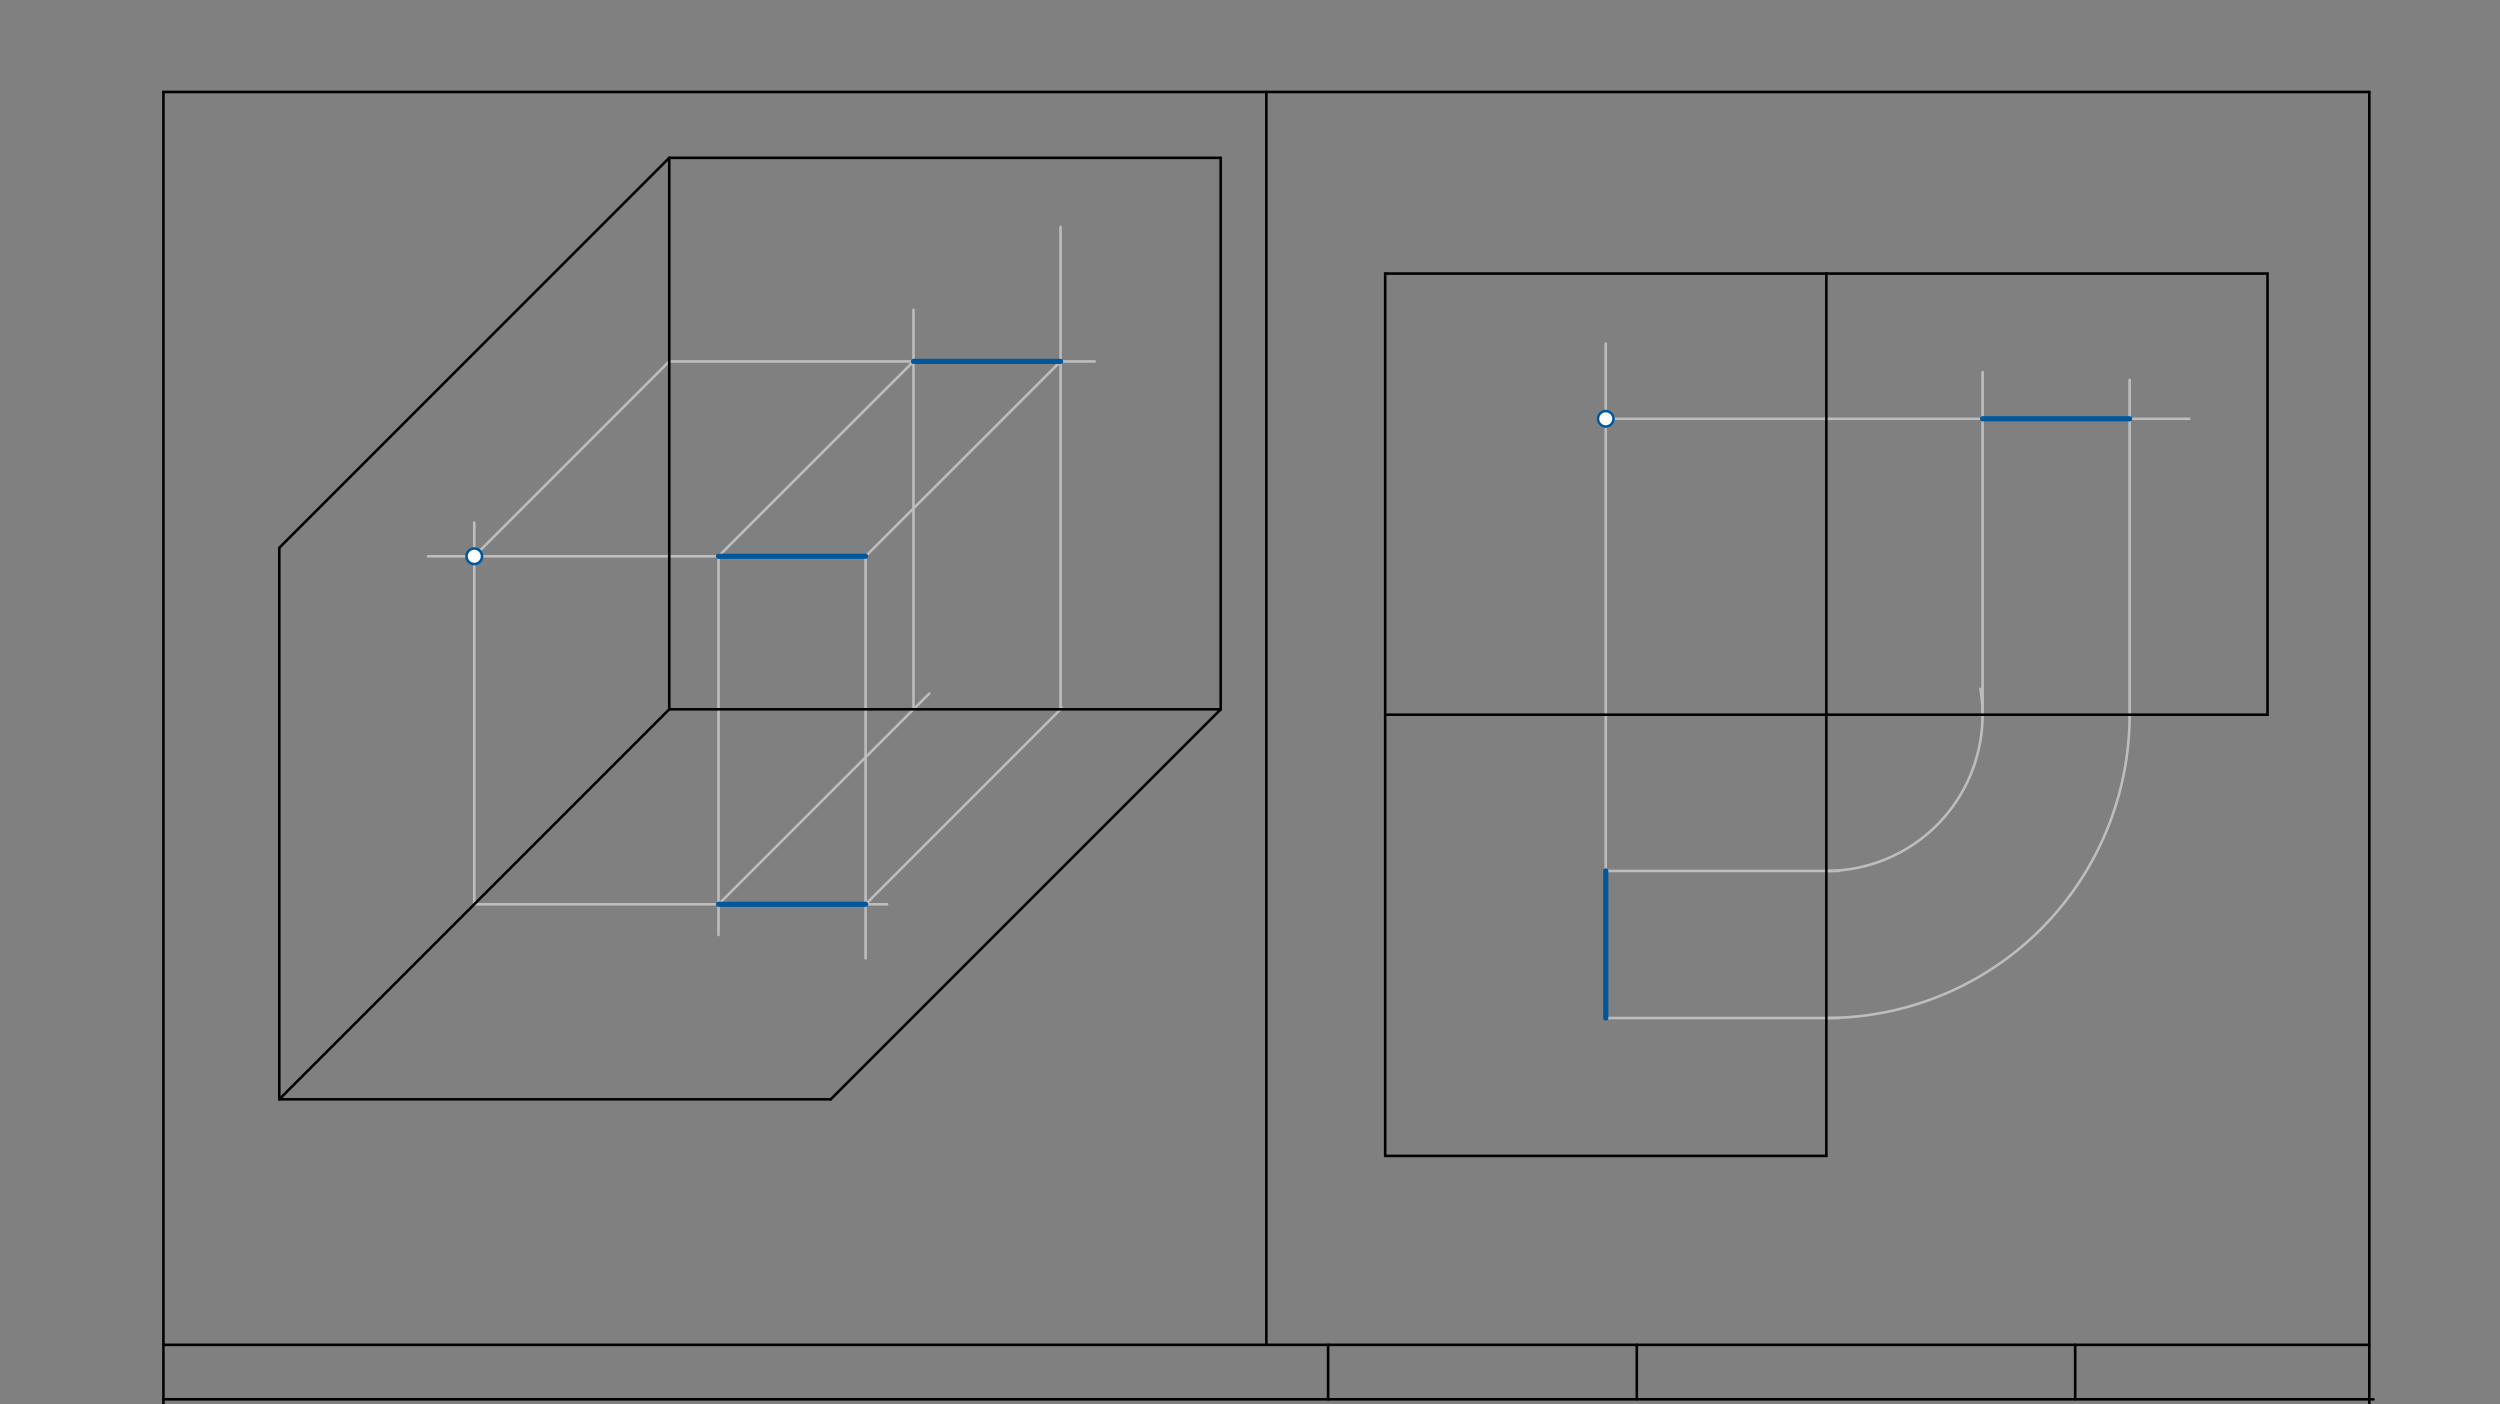 <svg xmlns="http://www.w3.org/2000/svg" class="svg--816" height="100%" preserveAspectRatio="xMidYMid meet" viewBox="0 0 963.78 541.417" width="100%"><rect x="0" y="0" width="963.78" height="541.417" fill="#808080" stroke="none"/><defs><marker id="marker-arrow" markerHeight="16" markerUnits="userSpaceOnUse" markerWidth="24" orient="auto-start-reverse" refX="24" refY="4" viewBox="0 0 24 8"><path d="M 0 0 L 24 4 L 0 8 z" stroke="inherit"></path></marker></defs><g class="aux-layer--949"><g class="element--733"><line stroke="#BDBDBD" stroke-dasharray="none" stroke-linecap="round" stroke-width="1" x1="182.835" x2="342" y1="348.618" y2="348.618"></line></g><g class="element--733"><line stroke="#BDBDBD" stroke-dasharray="none" stroke-linecap="round" stroke-width="1" x1="333.693" x2="333.693" y1="214.453" y2="369.453"></line></g><g class="element--733"><line stroke="#BDBDBD" stroke-dasharray="none" stroke-linecap="round" stroke-width="1" x1="277" x2="277" y1="214.453" y2="360.453"></line></g><g class="element--733"><line stroke="#BDBDBD" stroke-dasharray="none" stroke-linecap="round" stroke-width="1" x1="182.835" x2="182.835" y1="348.618" y2="201.453"></line></g><g class="element--733"><line stroke="#BDBDBD" stroke-dasharray="none" stroke-linecap="round" stroke-width="1" x1="277" x2="165" y1="214.453" y2="214.453"></line></g><g class="element--733"><line stroke="#BDBDBD" stroke-dasharray="none" stroke-linecap="round" stroke-width="1" x1="182.835" x2="257.959" y1="214.453" y2="139.329"></line></g><g class="element--733"><line stroke="#BDBDBD" stroke-dasharray="none" stroke-linecap="round" stroke-width="1" x1="333.693" x2="409.393" y1="348.618" y2="272.918"></line></g><g class="element--733"><line stroke="#BDBDBD" stroke-dasharray="none" stroke-linecap="round" stroke-width="1" x1="408.858" x2="408.858" y1="273.453" y2="87.453"></line></g><g class="element--733"><line stroke="#BDBDBD" stroke-dasharray="none" stroke-linecap="round" stroke-width="1" x1="257.959" x2="422" y1="139.329" y2="139.329"></line></g><g class="element--733"><line stroke="#BDBDBD" stroke-dasharray="none" stroke-linecap="round" stroke-width="1" x1="333.693" x2="408.858" y1="214.453" y2="139.329"></line></g><g class="element--733"><line stroke="#BDBDBD" stroke-dasharray="none" stroke-linecap="round" stroke-width="1" x1="277" x2="358.232" y1="348.618" y2="267.386"></line></g><g class="element--733"><line stroke="#BDBDBD" stroke-dasharray="none" stroke-linecap="round" stroke-width="1" x1="352.165" x2="352.165" y1="273.453" y2="119.453"></line></g><g class="element--733"><line stroke="#BDBDBD" stroke-dasharray="none" stroke-linecap="round" stroke-width="1" x1="352.165" x2="277" y1="139.329" y2="214.453"></line></g><g class="element--733"><line stroke="#BDBDBD" stroke-dasharray="none" stroke-linecap="round" stroke-width="1" x1="619.039" x2="619.039" y1="392.453" y2="132.453"></line></g><g class="element--733"><line stroke="#BDBDBD" stroke-dasharray="none" stroke-linecap="round" stroke-width="1" x1="619.039" x2="844" y1="161.453" y2="161.453"></line></g><g class="element--733"><line stroke="#BDBDBD" stroke-dasharray="none" stroke-linecap="round" stroke-width="1" x1="619.039" x2="709" y1="335.76" y2="335.76"></line></g><g class="element--733"><line stroke="#BDBDBD" stroke-dasharray="none" stroke-linecap="round" stroke-width="1" x1="619.039" x2="709" y1="392.453" y2="392.453"></line></g><g class="element--733"><path d="M 704.079 335.76 A 60.228 60.228 0 0 0 763.476 265.562" fill="none" stroke="#BDBDBD" stroke-dasharray="none" stroke-linecap="round" stroke-width="1"></path></g><g class="element--733"><path d="M 704.079 392.453 A 116.921 116.921 0 0 0 821 275.532" fill="none" stroke="#BDBDBD" stroke-dasharray="none" stroke-linecap="round" stroke-width="1"></path></g><g class="element--733"><line stroke="#BDBDBD" stroke-dasharray="none" stroke-linecap="round" stroke-width="1" x1="821" x2="821" y1="275.532" y2="146.453"></line></g><g class="element--733"><line stroke="#BDBDBD" stroke-dasharray="none" stroke-linecap="round" stroke-width="1" x1="764.307" x2="764.307" y1="275.532" y2="143.453"></line></g><g class="element--733"><circle cx="619.039" cy="161.453" r="3" stroke="#BDBDBD" stroke-width="1" fill="#ffffff"></circle>}</g></g><g class="main-layer--75a"><g class="element--733"><line stroke="#000000" stroke-dasharray="none" stroke-linecap="round" stroke-width="1" x1="63" x2="913.394" y1="35.453" y2="35.453"></line></g><g class="element--733"><line stroke="#000000" stroke-dasharray="none" stroke-linecap="round" stroke-width="1" x1="63" x2="63" y1="35.453" y2="574.036"></line></g><g class="element--733"><line stroke="#000000" stroke-dasharray="none" stroke-linecap="round" stroke-width="1" x1="913.394" x2="913.394" y1="35.453" y2="574.036"></line></g><g class="element--733"><line stroke="#000000" stroke-dasharray="none" stroke-linecap="round" stroke-width="1" x1="63" x2="915" y1="539.453" y2="539.453"></line></g><g class="element--733"><line stroke="#000000" stroke-dasharray="none" stroke-linecap="round" stroke-width="1" x1="63" x2="913.394" y1="518.453" y2="518.453"></line></g><g class="element--733"><line stroke="#000000" stroke-dasharray="none" stroke-linecap="round" stroke-width="1" x1="800.008" x2="800.008" y1="518.453" y2="539.453"></line></g><g class="element--733"><line stroke="#000000" stroke-dasharray="none" stroke-linecap="round" stroke-width="1" x1="631" x2="631" y1="518.453" y2="539.453"></line></g><g class="element--733"><line stroke="#000000" stroke-dasharray="none" stroke-linecap="round" stroke-width="1" x1="512" x2="512" y1="539.453" y2="518.453"></line></g><g class="element--733"><line stroke="#000000" stroke-dasharray="none" stroke-linecap="round" stroke-width="1" x1="488.197" x2="488.197" y1="35.453" y2="518.453"></line></g><g class="element--733"><line stroke="#000000" stroke-dasharray="none" stroke-linecap="round" stroke-width="1" x1="258" x2="470.598" y1="273.453" y2="273.453"></line></g><g class="element--733"><line stroke="#000000" stroke-dasharray="none" stroke-linecap="round" stroke-width="1" x1="258" x2="258" y1="273.453" y2="60.855"></line></g><g class="element--733"><line stroke="#000000" stroke-dasharray="none" stroke-linecap="round" stroke-width="1" x1="258" x2="107.67" y1="273.453" y2="423.783"></line></g><g class="element--733"><line stroke="#000000" stroke-dasharray="none" stroke-linecap="round" stroke-width="1" x1="107.67" x2="320.269" y1="423.783" y2="423.783"></line></g><g class="element--733"><line stroke="#000000" stroke-dasharray="none" stroke-linecap="round" stroke-width="1" x1="107.67" x2="107.67" y1="423.783" y2="211.184"></line></g><g class="element--733"><line stroke="#000000" stroke-dasharray="none" stroke-linecap="round" stroke-width="1" x1="107.67" x2="258" y1="211.184" y2="60.855"></line></g><g class="element--733"><line stroke="#000000" stroke-dasharray="none" stroke-linecap="round" stroke-width="1" x1="320.269" x2="470.598" y1="423.783" y2="273.453"></line></g><g class="element--733"><line stroke="#000000" stroke-dasharray="none" stroke-linecap="round" stroke-width="1" x1="534" x2="534" y1="105.453" y2="445.611"></line></g><g class="element--733"><line stroke="#000000" stroke-dasharray="none" stroke-linecap="round" stroke-width="1" x1="534" x2="704.079" y1="275.532" y2="275.532"></line></g><g class="element--733"><line stroke="#000000" stroke-dasharray="none" stroke-linecap="round" stroke-width="1" x1="534" x2="704.079" y1="105.453" y2="105.453"></line></g><g class="element--733"><line stroke="#000000" stroke-dasharray="none" stroke-linecap="round" stroke-width="1" x1="534" x2="704.079" y1="445.611" y2="445.611"></line></g><g class="element--733"><line stroke="#000000" stroke-dasharray="none" stroke-linecap="round" stroke-width="1" x1="704.079" x2="704.079" y1="105.453" y2="445.611"></line></g><g class="element--733"><line stroke="#000000" stroke-dasharray="none" stroke-linecap="round" stroke-width="1" x1="258" x2="470.598" y1="60.855" y2="60.855"></line></g><g class="element--733"><line stroke="#000000" stroke-dasharray="none" stroke-linecap="round" stroke-width="1" x1="470.598" x2="470.598" y1="60.855" y2="273.453"></line></g><g class="element--733"><line stroke="#000000" stroke-dasharray="none" stroke-linecap="round" stroke-width="1" x1="704.079" x2="874.157" y1="105.453" y2="105.453"></line></g><g class="element--733"><line stroke="#000000" stroke-dasharray="none" stroke-linecap="round" stroke-width="1" x1="874.157" x2="874.157" y1="105.453" y2="275.532"></line></g><g class="element--733"><line stroke="#000000" stroke-dasharray="none" stroke-linecap="round" stroke-width="1" x1="704.079" x2="874.157" y1="275.532" y2="275.532"></line></g><g class="element--733"><line stroke="#01579B" stroke-dasharray="none" stroke-linecap="round" stroke-width="2" x1="277" x2="333.693" y1="214.453" y2="214.453"></line></g><g class="element--733"><line stroke="#01579B" stroke-dasharray="none" stroke-linecap="round" stroke-width="2" x1="277" x2="333.693" y1="348.618" y2="348.618"></line></g><g class="element--733"><line stroke="#01579B" stroke-dasharray="none" stroke-linecap="round" stroke-width="2" x1="352.165" x2="408.858" y1="139.329" y2="139.329"></line></g><g class="element--733"><line stroke="#01579B" stroke-dasharray="none" stroke-linecap="round" stroke-width="2" x1="619.039" x2="619.039" y1="392.453" y2="335.76"></line></g><g class="element--733"><line stroke="#01579B" stroke-dasharray="none" stroke-linecap="round" stroke-width="2" x1="821" x2="764.307" y1="161.453" y2="161.453"></line></g><g class="element--733"><circle cx="182.835" cy="214.453" r="3" stroke="#01579B" stroke-width="1" fill="#ffffff"></circle>}</g><g class="element--733"><circle cx="619.039" cy="161.453" r="3" stroke="#01579B" stroke-width="1" fill="#ffffff"></circle>}</g></g><g class="snaps-layer--ac6"></g><g class="temp-layer--52d"></g></svg>
